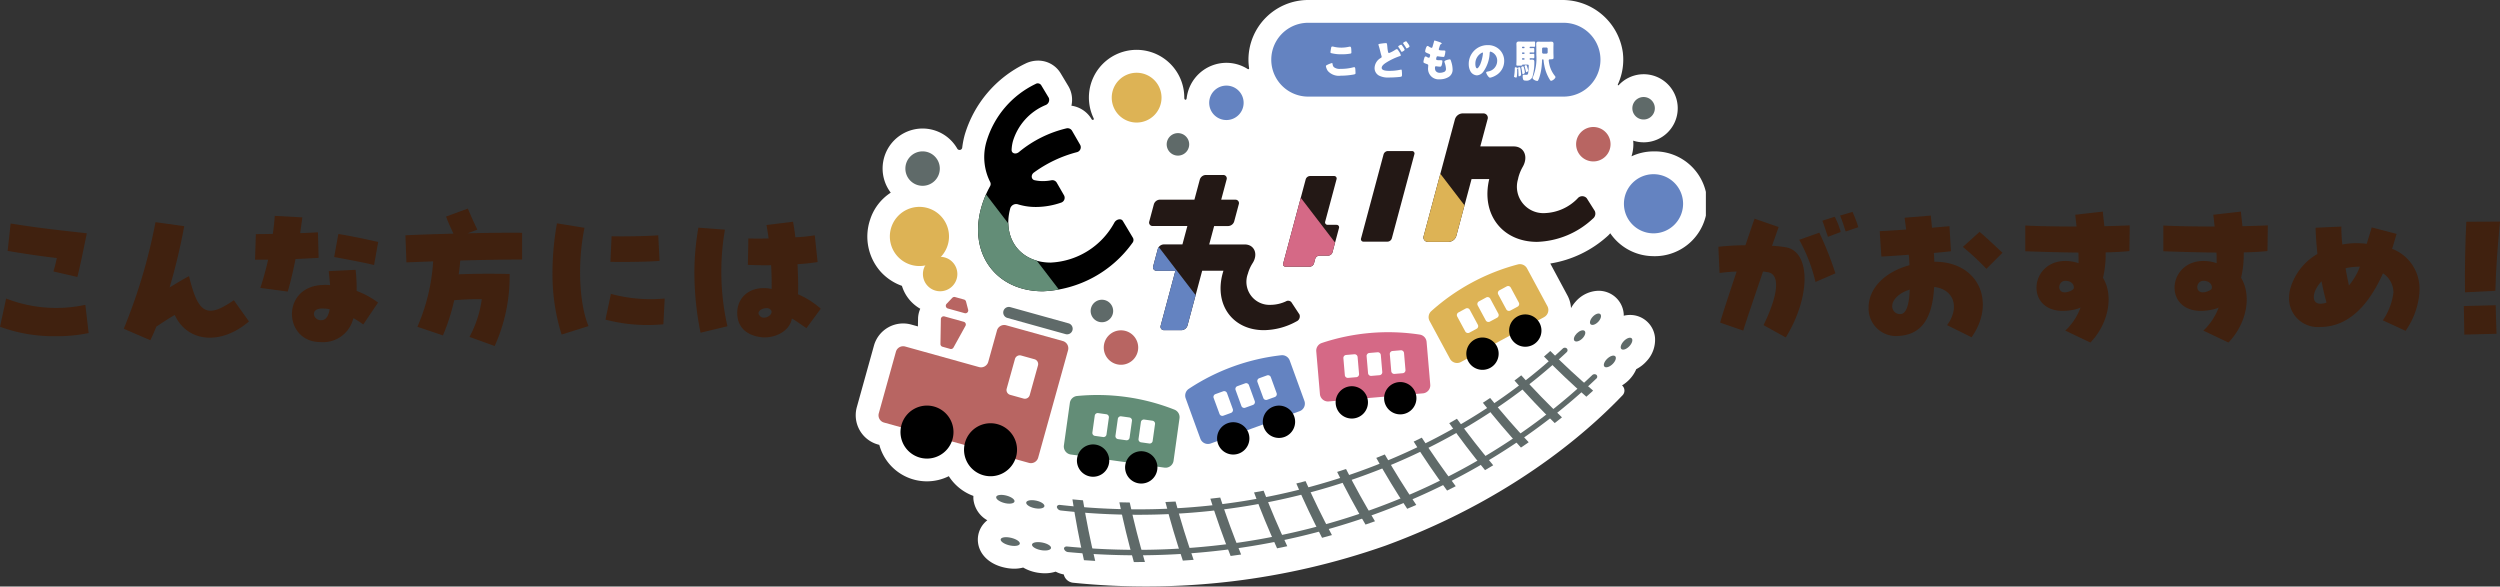 <svg height="77.236" viewBox="0 0 329.205 77.236" width="329.205" xmlns="http://www.w3.org/2000/svg" xmlns:xlink="http://www.w3.org/1999/xlink"><rect x="0" y="0" width="329.205" height="77.236" fill="#333333" stroke="none"/><clipPath id="a"><path d="m0 0h108.073v18.1h-108.073z"/></clipPath><clipPath id="b"><path d="m0 0h102.926v17.248h-102.926z"/></clipPath><clipPath id="c"><path d="m0 0h111.95v77.236h-111.95z"/></clipPath><clipPath id="d"><path d="m71.814 38.392a.858.858 0 0 0 -.778.613l-.707 2.637h-4.565a.857.857 0 0 0 -.777.613l-.6 2.244a.455.455 0 0 0 .449.613h4.564l-.649 2.423h-2.472a.859.859 0 0 0 -.778.613l-.6 2.244a.455.455 0 0 0 .449.613h2.47l-1.932 7.209a.455.455 0 0 0 .449.613h2.3a.859.859 0 0 0 .778-.613l1.931-7.209h2.8q-.06.192-.113.385c-1.1 4.108 1.337 7.437 5.444 7.437a9.066 9.066 0 0 0 4.289-1.156.717.717 0 0 0 .381-.94l-1.047-1.586a.552.552 0 0 0 -.714-.119 4.858 4.858 0 0 1 -2.018.464 3.038 3.038 0 0 1 -3-4.1c.035-.13.077-.258.122-.385a5.247 5.247 0 0 1 .51-1.023c.754-1.187.22-2.446-1.044-2.446h-4.68l.649-2.423h1.866a.858.858 0 0 0 .777-.613l.6-2.244a.454.454 0 0 0 -.449-.613h-1.863l.706-2.643a.455.455 0 0 0 -.449-.613z" transform="translate(-64.364 -38.392)"/></clipPath><clipPath id="e"><path d="m97.283 38.623a.612.612 0 0 0 -.555.438l-1.6 5.982-1.086 4.052-.274 1.019a.325.325 0 0 0 .321.438h3.178a.612.612 0 0 0 .555-.438l.156-.582a.612.612 0 0 1 .555-.438h1.167a.612.612 0 0 0 .555-.437l.852-3.178a.324.324 0 0 0 -.321-.438h-1.17a.325.325 0 0 1 -.316-.441l1.486-5.544a.325.325 0 0 0 -.321-.438z" transform="translate(-93.75 -38.623)"/></clipPath><clipPath id="f"><path d="m129.68 24.876a1.092 1.092 0 0 0 -.99.782l-4.114 15.351a.58.58 0 0 0 .572.782h2.734a1.1 1.1 0 0 0 .991-.782l2.006-7.488h2.329c-1.1 4.589 1.674 8.27 6.295 8.27a11.249 11.249 0 0 0 7.35-3.054.834.834 0 0 0 .249-1.02l-1.06-1.676a.79.79 0 0 0 -1.214.05 6.321 6.321 0 0 1 -4.312 1.916 3.479 3.479 0 0 1 -3.516-4.487c.017-.082.031-.163.053-.246a5.775 5.775 0 0 1 .571-1.373c.76-1.328.181-2.677-1.207-2.677h-4.387l.956-3.566a.58.58 0 0 0 -.572-.782z" transform="translate(-124.548 -24.876)"/></clipPath><clipPath id="g"><path d="m34.394 18.38a12.282 12.282 0 0 0 -6.43 7.513 7.257 7.257 0 0 0 .474 5.4.592.592 0 0 1 -.034.568 13.073 13.073 0 0 0 -1.186 2.922c-1.611 6.017 2.042 10.888 8.158 10.888a15.27 15.27 0 0 0 11.786-6.371.6.6 0 0 0 .077-.657l-1.339-2.238c-.222-.369-.864-.239-1.12.232a10.068 10.068 0 0 1 -8.388 5.253c-3.993 0-6.377-3.181-5.325-7.106v-.009a.821.821 0 0 1 .958-.574 7.961 7.961 0 0 0 2.44.367 10.225 10.225 0 0 0 3.332-.582.667.667 0 0 0 .352-.965l-.952-1.65a.668.668 0 0 0 -.706-.321 5.817 5.817 0 0 1 -1.114.11 4.978 4.978 0 0 1 -1.105-.119c-.444-.1-.516-.72-.059-1.027a16.77 16.77 0 0 1 5.623-2.66.668.668 0 0 0 .434-.987l-1.06-1.836a.675.675 0 0 0 -.738-.316 15.386 15.386 0 0 0 -6.256 3.12c-.43.352-.982.18-.964-.294a5.206 5.206 0 0 1 .177-1.15 7.5 7.5 0 0 1 4.271-4.73.736.736 0 0 0 .454-.958l-1.017-1.693a.462.462 0 0 0 -.411-.212.758.758 0 0 0 -.332.082" transform="translate(-26.838 -18.298)"/></clipPath><g clip-path="url(#a)" fill="#40210f" transform="translate(0 27.464)"><path d="m0 18.536.809-3.716a18.151 18.151 0 0 0 10.427.83l.438 3.716a20.619 20.619 0 0 1 -4.372.415 20.512 20.512 0 0 1 -7.302-1.245m7.039-7.279c.153-.546.328-1.159.437-1.771-1.923-.218-4.176-.546-6.47-.94l.394-3.606c4.219.677 6.82.918 10.033 1.29-.393 1.9-.874 4.306-1.246 5.749z" transform="translate(0 -2.973)"/><path d="m40.92 18.534a72.9 72.9 0 0 0 4.18-14.034l3.782.525a78.754 78.754 0 0 1 -1.924 8.066c1.268-.765 1.967-1.18 2.558-1.486 1.2 4.984 2.361 5.618 5.9 3.17l1.989 2.8c-3.672 3.148-8.088 2.776-9.771-.853-.743.415-1.464.9-2.426 1.53-.219.568-.481 1.159-.787 1.793z" transform="translate(-24.623 -2.708)"/><path d="m85.019 11.9c.372-1.115.722-2.382 1.028-3.716h-1.727l.11-3.366c.743 0 1.486-.022 2.23-.022.11-.743.2-1.552.262-2.382l3.629.2c-.088.721-.2 1.4-.284 2.077.612-.022 1.246-.044 2.339-.11l.088 3.366c-.831.044-1.705.088-3.039.153-.35 1.727-.7 3.192-1.027 4.285zm8.416-.393a6.752 6.752 0 0 1 .765.022c-.044-.568-.109-1.224-.175-1.836l3.541-.174a21.29 21.29 0 0 1 .134 2.781 11.163 11.163 0 0 1 2.82 1.531l-1.946 2.885a11.932 11.932 0 0 0 -1.29-.83c-.043.131-.088.284-.131.393a4.079 4.079 0 0 1 -4.219 2.754c-4.962 0-5.2-7.52.5-7.52m.722 3.191a5.261 5.261 0 0 0 -.9-.087c-.765-.022-1.18.24-1.18.743a.906.906 0 0 0 1.005.787c.546 0 .9-.481 1.071-1.443m.59-6.864.552-3.04c1.377.219 2.667.481 5.246 1.049l-.546 3.039c-1.049-.262-2.711-.591-5.246-1.049" transform="translate(-50.738 -1.453)"/><path d="m142.482 16.9a14.556 14.556 0 0 0 1.618-4.962c-1.4-.022-2.492.043-3.629.131a26.674 26.674 0 0 1 -1.486 4.634l-3.366-1.137a25.229 25.229 0 0 0 2.076-8.613l-3.519.131-.131-3.563c1.705-.087 4-.153 6.317-.219-.349-.787-.7-1.486-.961-2.251l2.863-1.051c.459 1.093.831 1.9 1.245 2.776l-1.268.481c2.864-.066 5.574-.088 7.17-.066v3.52c-2.251 0-5.18.043-8.153.131-.044.634-.109 1.224-.2 1.815 2.186-.088 4.438-.088 6.71-.044a22.341 22.341 0 0 1 -1.968 9.487z" transform="translate(-80.658)"/><path d="m182.664 11.377a37.721 37.721 0 0 1 .59-6.492l3.629.59c-.94 4.525-.721 9.924.525 12.941l-3.541 1.115a26.359 26.359 0 0 1 -1.2-8.153m6.973 6.186.721-3.389a20.049 20.049 0 0 0 7.082.612l-.174 3.388a21.772 21.772 0 0 1 -7.629-.612m.809-10.974c1.662.043 5.05-.022 6.143-.131l.174 3.367c-.9.109-4.394.175-6.47.131z" transform="translate(-109.914 -2.94)"/><path d="m229.588 11.156a34.41 34.41 0 0 1 .525-6.033l3.5.262a32.365 32.365 0 0 0 .328 12.722l-3.541.853a39.564 39.564 0 0 1 -.809-7.8m8.678 8.373c-1.945-.284-3.038-1.421-3.038-3.17 0-2.3 1.989-3.694 4.525-3.169.021-.918 0-2.033-.066-3.126-.875.022-1.88 0-3.06-.044l.065-3.476c.809.022 1.727.022 2.667 0-.109-.808-.2-1.355-.284-1.77l3.5-.437c.109.568.219 1.29.306 2.055a23.319 23.319 0 0 0 2.558-.263l.372 3.52c-.809.131-1.683.219-2.645.284.087 1.836.11 3.06.065 3.956a11.265 11.265 0 0 1 2.995 1.9l-1.88 2.558c-.481-.284-1.29-.918-1.924-1.268-.219 1.443-1.815 2.492-3.607 2.492a3.079 3.079 0 0 1 -.546-.043m.5-2.558c.525 0 1.093-.459.962-.9a.654.654 0 0 0 -.59-.35c-.634-.022-1.443.437-.962.984a.657.657 0 0 0 .59.262" transform="translate(-138.15 -2.609)"/></g><g clip-path="url(#b)" fill="#40210f" transform="translate(226.279 27.862)"><path d="m5.946 15.018c1.946-3.979 2.23-6.689.568-6.973-.175-.022-.393-.065-.634-.087-1.18 3.476-2.47 7.257-2.6 7.782l-3.039-1.05c.065-.371.677-2.273 2.164-6.732-1.005.042-1.793.131-2.252.196l-.153-3.454a34.215 34.215 0 0 1 3.563-.2c.393-1.159.918-2.711 1.2-3.5l3.172 1.1c-.131.372-.525 1.508-.874 2.47a15.815 15.815 0 0 1 1.858.2c3.257.613 3.235 6.558-.043 11.87zm4.7-11.236 2.645-.94a43.443 43.443 0 0 1 2.12 5.358l-2.623 1.134a21.612 21.612 0 0 0 -2.142-5.552m3.039-2.514 1.639-.524a10.155 10.155 0 0 1 .787 2.011l-1.683.634c-.153-.415-.612-1.858-.743-2.12m2.338-.678 1.64-.481a15.654 15.654 0 0 1 .765 2.011l-1.662.569c-.131-.394-.5-1.574-.743-2.1" transform="translate(0 -.066)"/><path d="m60 15.745c1.705-2.3.918-4.722-1.7-5.027-.241 4.219-1.7 6.252-4.634 6.448a3.628 3.628 0 0 1 -4-3.738c0-2.514 2.1-4.678 5.377-5.574-.023-.654-.043-1.028-.089-1.378-.852.066-2.01.153-3.606.241l-.219-3.345c.787-.043 2.077-.109 3.476-.219-.088-.787-.153-1.18-.2-1.552l3.454-.284c.044.525.11 1.071.153 1.6.962-.088 1.792-.153 2.3-.2l.2 3.3c-.962.109-1.683.174-2.251.219.043.59.043.874.066 1.159 5.836-.022 8.153 5.333 4.9 9.946zm-4.918-4.678c-1.334.393-2.3 1.312-2.3 2.142a1.012 1.012 0 0 0 1.159 1.071c.677-.088 1.071-1.18 1.137-3.214m6.995-5.618 2.208-1.989c.794.678 1.819 1.641 3.019 2.755l-2.12 2.12a32.472 32.472 0 0 0 -3.1-2.885" transform="translate(-29.884 -.792)"/><path d="m106.747 15.673a7.931 7.931 0 0 0 2.011-3.038 3.529 3.529 0 0 1 -.9.284c-6.8 1.421-6.165-7.191-.328-6.361a4.789 4.789 0 0 1 .962.24c0-.874 0-1.115-.022-1.4-2.3-.022-4.547-.087-6.995-.175v-3.387c1.662.088 4.087.131 6.755.131-.066-.525-.11-1.049-.175-1.552l3.632-.415c.044.546.131 1.2.2 1.924.918-.022 1.967-.043 3.344-.109l-.046 3.385c-.831.087-1.968.153-3.126.175a13.275 13.275 0 0 1 -.35 3.344c1.443 2.383.722 6.055-1.661 8.526zm1.115-5.552c.087-.568-.393-1.005-1.093-1.005-1.2 0-1.2 2.23.765 1.29a.818.818 0 0 0 .328-.284" transform="translate(-61.063)"/><path d="m152.4 15.673a7.93 7.93 0 0 0 2.011-3.038 3.529 3.529 0 0 1 -.9.284c-6.8 1.421-6.165-7.191-.328-6.361a4.79 4.79 0 0 1 .962.24c0-.874 0-1.115-.022-1.4-2.3-.022-4.547-.087-6.995-.175v-3.387c1.662.088 4.087.131 6.755.131-.066-.525-.11-1.049-.175-1.552l3.635-.415c.044.546.131 1.2.2 1.924.918-.022 1.967-.043 3.344-.109l-.046 3.385c-.831.087-1.968.153-3.126.175a13.275 13.275 0 0 1 -.35 3.344c1.443 2.383.722 6.055-1.661 8.526zm1.115-5.552c.087-.568-.393-1.005-1.093-1.005-1.2 0-1.2 2.23.765 1.29a.818.818 0 0 0 .328-.284" transform="translate(-88.535)"/><path d="m201.025 17.292a8.194 8.194 0 0 0 1.4-3.672 3.039 3.039 0 0 0 -1.377-2.514c-2.1 4.678-4.874 7.061-8.263 7.061a3.783 3.783 0 0 1 -4.11-3.8 5.261 5.261 0 0 1 .11-1.027 7.7 7.7 0 0 1 3.629-4.788c-.131-1.29-.219-2.426-.241-3.453l3.388-.153a22.874 22.874 0 0 0 .131 2.361 10.35 10.35 0 0 1 3.213-.088c.262-.853.459-1.465.656-2.164l3.279.853c-.175.568-.393 1.355-.591 1.967a5.622 5.622 0 0 1 3.607 5.4 5.15 5.15 0 0 1 -.044.7 10.154 10.154 0 0 1 -1.792 4.7zm-7.41-2.339c-.241-.83-.459-1.771-.656-2.8-1.268 1.333-1.377 2.929-.2 2.951a2.186 2.186 0 0 0 .853-.153m4.394-4.722a8.4 8.4 0 0 0 -1.88.2c.088.59.219 1.246.437 2.273a8.556 8.556 0 0 0 1.443-2.47" transform="translate(-113.53 -2.973)"/><path d="m246.466 14.421 4.2-.11c.044 1.487.044 2.273.109 3.76l-4.24.109c-.044-1.464-.022-2.273-.066-3.76m.328-11.1 4.438-.022c-.284 2.885-.546 6.23-.613 9.115l-4 .2c-.044-3.082.043-6.886.174-9.29" transform="translate(-148.306 -1.982)"/></g><g clip-path="url(#c)" transform="translate(112.683)"><path d="m99.361 30.718a6.9 6.9 0 0 0 5.564 3.01 6.9 6.9 0 1 0 .129-13.791 6.846 6.846 0 0 0 -2.9.649 5.242 5.242 0 0 0 .248-1.594c0-.159-.01-.315-.024-.47a4.483 4.483 0 1 0 -1.858-7.361c-.019.022-.081.1-.139.066s-.017-.115-.009-.141a7.789 7.789 0 0 0 .64-4.2 8.021 8.021 0 0 0 -8.034-6.886h-33.4a7.871 7.871 0 0 0 -7.862 7.862 7.583 7.583 0 0 0 .087 1.121.114.114 0 0 1 -.176.113 5.22 5.22 0 0 0 -2.817-.823 5.274 5.274 0 0 0 -5.23 4.652s-.023.237-.175.211-.139-.277-.139-.277a6.28 6.28 0 1 0 -11.953 2.678s.091.145-.007.229-.228-.047-.228-.047a3.681 3.681 0 0 0 -2.676-1.8 3.508 3.508 0 0 0 -.402-2.576l-1.019-1.7a3.444 3.444 0 0 0 -2.981-1.66 3.779 3.779 0 0 0 -1.659.391 15.2 15.2 0 0 0 -8 9.429 11.787 11.787 0 0 0 -.317 1.631.351.351 0 0 1 -.657.131 5.263 5.263 0 1 0 -8.754 5.806 6.635 6.635 0 0 0 -2.713 3.542 6.974 6.974 0 0 0 1.316 6.787 6.888 6.888 0 0 0 2.868 1.941 5.216 5.216 0 0 0 2.416 3.017 3.364 3.364 0 0 0 -.289 1.2l-.02 1.125-.879-.244a3.992 3.992 0 0 0 -4.912 2.775l-2.255 8.1a4 4 0 0 0 2.775 4.916l.187.052a6.486 6.486 0 0 0 9.152 4.123 6.457 6.457 0 0 0 3.239 2.6 3.282 3.282 0 0 0 0 .435 3.609 3.609 0 0 0 1.831 2.769 3.348 3.348 0 0 0 -.446.421 3.22 3.22 0 0 0 -.776 2.537c.219 1.693 1.678 2.971 3.808 3.335a5.8 5.8 0 0 0 .968.085 4.521 4.521 0 0 0 1.166-.152 5.521 5.521 0 0 0 2.124.706 5.847 5.847 0 0 0 .738.049 4.6 4.6 0 0 0 1.417-.216 3.718 3.718 0 0 0 1.071.37 1.407 1.407 0 0 0 1.2 1.089 95.032 95.032 0 0 0 41.151-4.877c18.541-6.8 28.572-17.055 31.227-19.805a.893.893 0 0 0 -.067-1.3 4.8 4.8 0 0 0 .934-.741 4.559 4.559 0 0 0 .941-1.4 4.66 4.66 0 0 0 1.352-1.044 4.105 4.105 0 0 0 1.113-3.132 3.287 3.287 0 0 0 -3.3-2.96 3.588 3.588 0 0 0 -.816.1c0-.068 0-.137 0-.206a3.29 3.29 0 0 0 -1.207-2.336 3.347 3.347 0 0 0 -2.11-.743 4.129 4.129 0 0 0 -3 1.411 4.555 4.555 0 0 0 -.626.876 4.03 4.03 0 0 0 -.474-1.678l-2.254-4.198a14.7 14.7 0 0 0 7.618-3.685c.1-.094.188-.2.28-.3" fill="#fff"/><path d="m20.6 72.021-1.148 4.125a.99.99 0 0 1 -1.219.689l-9.722-2.706a.99.99 0 0 0 -1.219.688l-2.255 8.106a.99.99 0 0 0 .688 1.219l10.675 2.97 8.406 2.339a.99.99 0 0 0 1.219-.689l3.933-14.137a.99.99 0 0 0 -.689-1.219l-7.453-2.074a.99.99 0 0 0 -1.219.689" fill="#b86562" transform="translate(-1.999 -28.499)"/><path d="m35.323 83.642-1.763-.49a.66.66 0 0 1 -.459-.812l1.088-3.908a.659.659 0 0 1 .811-.459l1.763.49a.659.659 0 0 1 .458.812l-1.087 3.909a.659.659 0 0 1 -.812.458" fill="#fff" transform="translate(-13.221 -31.158)"/><path d="m16.671 93.4a3.489 3.489 0 1 1 -2.426-4.3 3.488 3.488 0 0 1 2.426 4.3" transform="translate(-3.926 -35.564)"/><path d="m30.61 97.275a3.489 3.489 0 1 1 -2.426-4.3 3.488 3.488 0 0 1 2.426 4.3" transform="translate(-9.497 -37.114)"/><path d="m19.877 73.681-1.02-.284a.372.372 0 0 1 -.272-.378l.056-3.276a.372.372 0 0 1 .471-.34l2.543.708a.371.371 0 0 1 .231.528l-1.578 2.854a.373.373 0 0 1 -.431.188" fill="#b86562" transform="translate(-7.429 -27.737)"/><path d="m20.985 65.155 1.178.328a.372.372 0 0 1 .261.265l.28 1.077a.372.372 0 0 1 -.46.452l-2.21-.615a.372.372 0 0 1 -.17-.615l.752-.791a.372.372 0 0 1 .369-.1" fill="#b86562" transform="translate(-7.899 -26.038)"/><path d="m33.307 67.36 7.655 2.13a.737.737 0 1 1 -.395 1.42l-7.655-2.13a.737.737 0 1 1 .395-1.42" fill="#5f6a69" transform="translate(-12.94 -26.914)"/><path d="m58.895 96.213-12.33-1.728a1.064 1.064 0 0 1 -.906-1.2q.392-2.8.784-5.593a1.064 1.064 0 0 1 .948-.912 27.63 27.63 0 0 1 12.829 1.8 1.066 1.066 0 0 1 .662 1.139l-.782 5.588a1.064 1.064 0 0 1 -1.2.906" fill="#638d77" transform="translate(-18.246 -34.635)"/><path d="m53.329 93.768-1.079-.151a.393.393 0 0 1 -.336-.445l.311-2.22a.394.394 0 0 1 .445-.336l1.08.152a.394.394 0 0 1 .336.445l-.312 2.22a.394.394 0 0 1 -.445.336" fill="#fff" transform="translate(-20.75 -36.219)"/><path d="m58.391 94.477-1.079-.151a.393.393 0 0 1 -.336-.445l.311-2.22a.394.394 0 0 1 .445-.336l1.08.152a.394.394 0 0 1 .336.445l-.312 2.22a.394.394 0 0 1 -.445.336" fill="#fff" transform="translate(-22.773 -36.503)"/><path d="m63.452 95.187-1.079-.151a.393.393 0 0 1 -.336-.445l.311-2.22a.394.394 0 0 1 .445-.336l1.08.152a.394.394 0 0 1 .336.445l-.312 2.22a.394.394 0 0 1 -.445.336" fill="#fff" transform="translate(-24.796 -36.787)"/><path d="m52.762 99.913a2.128 2.128 0 1 1 -1.812-2.4 2.128 2.128 0 0 1 1.812 2.4" transform="translate(-19.397 -38.969)"/><path d="m63.33 101.4a2.128 2.128 0 1 1 -1.812-2.4 2.128 2.128 0 0 1 1.812 2.4" transform="translate(-23.621 -39.561)"/><path d="m87.335 85.295-11.7 4.251a1.065 1.065 0 0 1 -1.364-.637q-.971-2.654-1.931-5.309a1.065 1.065 0 0 1 .411-1.251 27.629 27.629 0 0 1 12.175-4.423 1.065 1.065 0 0 1 1.118.7l1.928 5.308a1.064 1.064 0 0 1 -.637 1.364" fill="#6483c1" transform="translate(-28.89 -31.147)"/><path d="m80.8 88.66-1.025.372a.394.394 0 0 1 -.5-.236l-.775-2.107a.394.394 0 0 1 .236-.5l1.025-.372a.394.394 0 0 1 .5.236l.765 2.107a.394.394 0 0 1 -.236.5" fill="#fff" transform="translate(-31.37 -34.291)"/><path d="m85.6 86.915-1.025.372a.394.394 0 0 1 -.5-.236l-.765-2.107a.394.394 0 0 1 .236-.5l1.025-.372a.394.394 0 0 1 .5.236l.765 2.107a.394.394 0 0 1 -.236.5" fill="#fff" transform="translate(-33.29 -33.594)"/><path d="m90.406 85.17-1.025.372a.394.394 0 0 1 -.5-.236l-.77-2.106a.394.394 0 0 1 .236-.5l1.025-.372a.394.394 0 0 1 .5.236l.765 2.107a.394.394 0 0 1 -.236.5" fill="#fff" transform="translate(-35.21 -32.896)"/><path d="m83.4 94.024a2.128 2.128 0 1 1 -2.727-1.274 2.128 2.128 0 0 1 2.727 1.274" transform="translate(-31.686 -37.023)"/><path d="m93.43 90.38a2.128 2.128 0 1 1 -2.73-1.273 2.128 2.128 0 0 1 2.73 1.273" transform="translate(-35.696 -35.566)"/><path d="m115.066 80.926-12.405 1.065a1.065 1.065 0 0 1 -1.152-.969l-.483-5.626a1.064 1.064 0 0 1 .721-1.1 27.62 27.62 0 0 1 12.907-1.108 1.065 1.065 0 0 1 .9.962l.483 5.626a1.064 1.064 0 0 1 -.969 1.151" fill="#d56986" transform="translate(-40.381 -29.128)"/><path d="m108.682 80.731-1.086.093a.394.394 0 0 1 -.427-.359l-.191-2.233a.394.394 0 0 1 .359-.426l1.086-.094a.4.4 0 0 1 .427.359l.191 2.234a.394.394 0 0 1 -.359.426" fill="#fff" transform="translate(-42.761 -31.063)"/><path d="m113.774 80.294-1.086.093a.394.394 0 0 1 -.427-.359l-.191-2.233a.394.394 0 0 1 .359-.426l1.086-.094a.4.4 0 0 1 .427.359l.191 2.234a.394.394 0 0 1 -.359.426" fill="#fff" transform="translate(-44.796 -30.888)"/><path d="m118.866 79.857-1.086.093a.394.394 0 0 1 -.427-.359l-.191-2.233a.394.394 0 0 1 .359-.426l1.086-.094a.4.4 0 0 1 .427.359l.191 2.234a.394.394 0 0 1 -.359.426" fill="#fff" transform="translate(-46.832 -30.713)"/><path d="m109.526 86.67a2.128 2.128 0 1 1 -2.3-1.938 2.128 2.128 0 0 1 2.3 1.938" transform="translate(-42.081 -33.866)"/><path d="m120.159 85.757a2.128 2.128 0 1 1 -2.3-1.938 2.128 2.128 0 0 1 2.3 1.938" transform="translate(-46.332 -33.501)"/><path d="m140.885 64.925-10.958 5.912a1.064 1.064 0 0 1 -1.442-.432l-2.681-4.97a1.064 1.064 0 0 1 .224-1.3 27.623 27.623 0 0 1 11.4-6.151 1.065 1.065 0 0 1 1.207.525l2.681 4.97a1.064 1.064 0 0 1 -.432 1.442" fill="#ddb355" transform="translate(-50.235 -23.165)"/><path d="m134.471 70.314-.959.517a.4.4 0 0 1 -.534-.16l-1.064-1.971a.4.4 0 0 1 .16-.534l.959-.517a.394.394 0 0 1 .534.16l1.064 1.973a.394.394 0 0 1 -.16.534" fill="#fff" transform="translate(-52.71 -27.021)"/><path d="m138.969 67.887-.959.517a.4.4 0 0 1 -.534-.16l-1.064-1.973a.4.4 0 0 1 .16-.534l.959-.517a.394.394 0 0 1 .534.16l1.064 1.973a.394.394 0 0 1 -.16.534" fill="#fff" transform="translate(-54.508 -26.051)"/><path d="m143.467 65.46-.959.517a.4.4 0 0 1 -.534-.16l-1.064-1.973a.4.4 0 0 1 .16-.534l.959-.517a.394.394 0 0 1 .534.16l1.064 1.973a.394.394 0 0 1 -.16.534" fill="#fff" transform="translate(-56.306 -25.081)"/><path d="m137.948 75.159a2.128 2.128 0 1 1 -2.884-.863 2.13 2.13 0 0 1 2.884.863" transform="translate(-53.541 -29.596)"/><path d="m147.339 70.092a2.128 2.128 0 1 1 -2.884-.863 2.129 2.129 0 0 1 2.884.863" transform="translate(-57.295 -27.57)"/><path d="m15.389 57.02a2.267 2.267 0 1 0 3.206-.033 2.267 2.267 0 0 0 -3.206.033" fill="#ddb355" transform="translate(-5.892 -22.52)"/><g fill="#5f6a69"><path d="m13.161 33.206a2.267 2.267 0 1 0 2.267 2.267 2.267 2.267 0 0 0 -2.267-2.267" transform="translate(-4.355 -13.273)"/><path d="m69.7 29.2a1.481 1.481 0 1 0 1.481 1.481 1.481 1.481 0 0 0 -1.481-1.481" transform="translate(-27.269 -11.67)"/><path d="m53.018 65.753a1.481 1.481 0 1 0 1.482 1.481 1.481 1.481 0 0 0 -1.481-1.481" transform="translate(-20.6 -26.283)"/><path d="m171.849 21.282a1.481 1.481 0 1 0 1.481 1.481 1.481 1.481 0 0 0 -1.481-1.481" transform="translate(-68.1 -8.507)"/></g><path d="m79.807 18.78a2.267 2.267 0 1 0 2.267 2.267 2.267 2.267 0 0 0 -2.267-2.267" fill="#6483c1" transform="translate(-30.994 -7.507)"/><path d="m160.3 27.86a2.267 2.267 0 1 0 2.267 2.267 2.267 2.267 0 0 0 -2.267-2.267" fill="#b86562" transform="translate(-63.17 -11.136)"/><path d="m56.68 72.464a2.267 2.267 0 1 0 2.267 2.267 2.267 2.267 0 0 0 -2.267-2.267" fill="#b86562" transform="translate(-21.75 -28.965)"/><path d="m8.6 46.551a3.895 3.895 0 1 0 5.508-.056 3.894 3.894 0 0 0 -5.508.056" fill="#ddb355" transform="translate(-2.993 -18.14)"/><path d="m172.416 38.212a3.895 3.895 0 1 0 3.895 3.895 3.895 3.895 0 0 0 -3.895-3.895" fill="#6483c1" transform="translate(-67.361 -15.274)"/><path d="m59.44 15.961a3.278 3.278 0 1 0 3.278 3.278 3.278 3.278 0 0 0 -3.278-3.278" fill="#ddb355" transform="translate(-22.449 -6.38)"/><path d="m84.146 56.734-1.046-1.59a.553.553 0 0 0 -.714-.118 4.866 4.866 0 0 1 -2.018.463 3.038 3.038 0 0 1 -3-4.1c.035-.13.077-.259.122-.385a5.231 5.231 0 0 1 .51-1.022c.754-1.187.22-2.446-1.044-2.446h-4.68l.649-2.424h1.866a.857.857 0 0 0 .777-.613l.6-2.244a.455.455 0 0 0 -.449-.613h-1.863l.706-2.642a.454.454 0 0 0 -.449-.613h-2.3a.857.857 0 0 0 -.777.613l-.707 2.637h-4.564a.859.859 0 0 0 -.778.613l-.6 2.244a.454.454 0 0 0 .448.613h4.565l-.65 2.424h-2.471a.857.857 0 0 0 -.777.613l-.6 2.244a.455.455 0 0 0 .449.613h2.471l-1.932 7.209a.455.455 0 0 0 .449.613h2.3a.858.858 0 0 0 .778-.613l1.932-7.209h2.8q-.061.192-.113.385c-1.1 4.108 1.337 7.437 5.445 7.437a9.063 9.063 0 0 0 4.288-1.155.717.717 0 0 0 .381-.94" fill="#231815" transform="translate(-25.728 -15.346)"/></g><g clip-path="url(#d)" transform="translate(151.319 23.046)"><path d="m68.22 68.736h-14.12l-12.984-16.958h14.116z" fill="#6483c1" transform="translate(-55.071 -43.743)"/></g><g clip-path="url(#c)" fill="#231815" transform="translate(112.683)"><path d="m114.348 45.066h-3.178a.324.324 0 0 1 -.32-.438l2.961-11.054a.613.613 0 0 1 .555-.438h3.178a.324.324 0 0 1 .32.438l-2.964 11.054a.611.611 0 0 1 -.555.438" transform="translate(-44.303 -13.246)"/><path d="m100.786 45.042h-1.17a.324.324 0 0 1 -.316-.442l1.486-5.544a.325.325 0 0 0 -.321-.438h-3.182a.613.613 0 0 0 -.555.438l-1.6 5.982-1.088 4.062-.273 1.019a.324.324 0 0 0 .321.438h3.177a.612.612 0 0 0 .555-.438l.155-.581a.612.612 0 0 1 .555-.438h1.17a.613.613 0 0 0 .555-.438l.852-3.178a.324.324 0 0 0 -.321-.438" transform="translate(-37.474 -15.438)"/></g><g clip-path="url(#e)" transform="translate(168.959 23.185)"><path d="m98.69 58.88h-16.227l-14.93-19.494h16.227z" fill="#d56986" transform="translate(-83.271 -38.928)"/></g><g clip-path="url(#c)" transform="translate(112.683)"><path d="m147.1 37.716-1.059-1.676a.791.791 0 0 0 -1.214.05 6.317 6.317 0 0 1 -4.311 1.916 3.479 3.479 0 0 1 -3.516-4.486c.018-.082.031-.163.053-.246a5.809 5.809 0 0 1 .571-1.373c.76-1.328.181-2.677-1.207-2.677h-4.387l.955-3.566a.579.579 0 0 0 -.571-.781h-2.734a1.093 1.093 0 0 0 -.991.781l-4.113 15.352a.579.579 0 0 0 .572.782h2.734a1.094 1.094 0 0 0 .99-.782l2.007-7.489h2.329c-1.1 4.59 1.674 8.271 6.295 8.271a11.246 11.246 0 0 0 7.349-3.055.833.833 0 0 0 .249-1.02" fill="#231815" transform="translate(-49.784 -9.944)"/></g><g clip-path="url(#f)" transform="translate(187.447 14.933)"><path d="m128.031 52.79h-17.2l-15.831-20.666h17.2z" fill="#ddb355" transform="translate(-112.737 -27.773)"/></g><g clip-path="url(#c)" transform="translate(112.683)"><path d="m45.9 36.406c-.222-.369-.864-.239-1.12.232a10.064 10.064 0 0 1 -8.387 5.253c-3.992 0-6.377-3.181-5.325-7.106v-.008a.821.821 0 0 1 .958-.575 7.962 7.962 0 0 0 2.44.367 10.24 10.24 0 0 0 3.332-.581.668.668 0 0 0 .352-.965l-.95-1.65a.666.666 0 0 0 -.706-.321 5.864 5.864 0 0 1 -1.114.11 5.013 5.013 0 0 1 -1.105-.119c-.444-.1-.516-.72-.059-1.027a16.765 16.765 0 0 1 5.623-2.66.667.667 0 0 0 .433-.987l-1.059-1.836a.675.675 0 0 0 -.737-.316 15.393 15.393 0 0 0 -6.257 3.121c-.43.352-.982.179-.964-.294a5.2 5.2 0 0 1 .177-1.149 7.5 7.5 0 0 1 4.268-4.734.737.737 0 0 0 .454-.959l-1.017-1.692a.553.553 0 0 0 -.743-.13 12.288 12.288 0 0 0 -6.43 7.514 7.256 7.256 0 0 0 .475 5.4.594.594 0 0 1 -.034.569 13.1 13.1 0 0 0 -1.187 2.922c-1.611 6.012 2.042 10.886 8.158 10.886a15.269 15.269 0 0 0 11.786-6.371.6.6 0 0 0 .077-.657z" transform="translate(-10.727 -7.314)"/></g><g clip-path="url(#g)" transform="translate(128.793 10.984)"><path d="m30.027 57.491h-14.914l-13.721-17.915h14.914z" fill="#638d77" transform="translate(-16.667 -26.803)"/></g><g clip-path="url(#c)" transform="translate(112.683)"><g fill="#5f6a69"><path d="m50.537 117.648q-.738-.041-1.48-.094-.909-4.011-1.517-8.008.7.067 1.391.124.652 3.98 1.606 7.978" transform="translate(-19.003 -43.788)"/><path d="m61.2 118.051q-.725.008-1.453.005-1.106-3.934-1.909-7.868.684.019 1.366.028.846 3.917 2 7.835" transform="translate(-23.121 -44.044)"/><path d="m71.651 117.7q-.708.056-1.42.1-1.3-3.848-2.293-7.714.67-.027 1.336-.064 1.038 3.846 2.378 7.677" transform="translate(-27.156 -43.978)"/><path d="m81.846 116.648q-.69.1-1.383.191-1.485-3.756-2.668-7.543.652-.07 1.3-.151 1.225 3.766 2.75 7.5" transform="translate(-31.096 -43.628)"/><path d="m91.754 114.953q-.668.143-1.342.277-1.667-3.653-3.034-7.356.633-.113 1.261-.234 1.408 3.679 3.115 7.312" transform="translate(-34.927 -43.026)"/><path d="m101.345 112.648q-.646.184-1.3.359-1.843-3.544-3.391-7.154.611-.151 1.219-.312 1.587 3.585 3.469 7.106" transform="translate(-38.636 -42.187)"/><path d="m110.59 109.765q-.621.222-1.247.436-2.015-3.427-3.737-6.935.588-.189 1.171-.385 1.761 3.481 3.814 6.884" transform="translate(-42.213 -41.124)"/><path d="m119.461 106.338q-.594.258-1.195.509-2.181-3.3-4.073-6.7.564-.223 1.122-.454 1.929 3.37 4.146 6.646" transform="translate(-45.645 -39.849)"/><path d="m127.937 102.4q-.566.293-1.139.577-2.34-3.169-4.4-6.45.538-.257 1.069-.519 2.093 3.251 4.469 6.392" transform="translate(-48.925 -38.377)"/><path d="m135.992 97.987q-.537.324-1.081.64-2.494-3.027-4.711-6.184.509-.286 1.012-.579 2.25 3.124 4.779 6.123" transform="translate(-52.044 -36.72)"/><path d="m143.609 93.13q-.506.353-1.019.7-2.642-2.879-5.012-5.9.48-.314.954-.634 2.4 2.989 5.078 5.837" transform="translate(-54.992 -34.893)"/><path d="m150.766 87.864q-.475.38-.956.755-2.782-2.722-5.3-5.6.45-.34.893-.686 2.549 2.847 5.364 5.536" transform="translate(-57.764 -32.908)"/><path d="m157.451 82.222q-.441.405-.89.8-2.916-2.557-5.576-5.291.419-.364.83-.732 2.689 2.7 5.635 5.219" transform="translate(-60.352 -30.78)"/><path d="m111.262 76.865c-15.481 14.564-39.437 23.853-66.6 20.848a.59.59 0 0 1 -.526-.421c-.029-.2.157-.343.416-.314 27.005 3.049 50.823-6.154 66.2-20.594a.388.388 0 0 1 .523-.013.334.334 0 0 1 -.016.493" transform="translate(-17.642 -30.489)"/><path d="m39.8 110.447c.039.289-.467.453-1.133.355s-1.235-.421-1.268-.713.479-.438 1.139-.339 1.223.406 1.262.7" transform="translate(-14.949 -43.857)"/><path d="m33.227 109.363c.03.292-.487.434-1.159.306s-1.237-.478-1.261-.771.5-.418 1.164-.288 1.225.462 1.255.754" transform="translate(-12.314 -43.393)"/><path d="m162.416 68.844c.211.172.11.621-.236 1s-.8.54-1.008.362-.092-.621.248-.995.783-.538 1-.366" transform="translate(-64.382 -27.491)"/><path d="m158.946 72.53c.206.179.084.625-.28.992s-.83.513-1.032.328-.067-.625.293-.987.813-.512 1.019-.333" transform="translate(-62.972 -28.962)"/><path d="m115.788 82.666c-16.237 15.524-41.21 25.479-69.524 22.848a.635.635 0 0 1 -.565-.417c-.04-.2.148-.347.417-.321 28.159 2.686 53-7.176 69.133-22.567a.425.425 0 0 1 .552-.04.328.328 0 0 1 -.013.5" transform="translate(-18.265 -32.811)"/><path d="m41.174 119.63c.053.291-.463.463-1.158.374s-1.3-.408-1.346-.7.475-.448 1.164-.357 1.287.393 1.34.684" transform="translate(-15.456 -47.535)"/><path d="m34.319 118.628c.044.294-.484.444-1.184.324s-1.3-.466-1.339-.761.5-.428 1.189-.306 1.289.45 1.334.744" transform="translate(-12.709 -47.103)"/><path d="m169.231 74.144c.223.162.117.623-.246 1.026s-.842.592-1.061.424-.1-.624.258-1.022.824-.591 1.048-.429" transform="translate(-67.079 -29.614)"/><path d="m165.589 78.073c.218.17.092.628-.291 1.019s-.873.564-1.087.388-.075-.628.3-1.014.855-.563 1.074-.393" transform="translate(-65.599 -31.182)"/></g><path d="m129.647 14.72h-33.628a4.86 4.86 0 0 1 0-9.72h33.628a4.86 4.86 0 1 1 0 9.72" fill="#6483c1" transform="translate(-36.438 -1.999)"/><path d="m103.374 12.588a3.652 3.652 0 0 1 .553-.209c.075 0 .092.058.1.145a.7.7 0 0 0 .151.378 1.222 1.222 0 0 0 .89.239 6.235 6.235 0 0 0 1.675-.2.55.55 0 0 1 .134-.023c.111 0 .134.122.146.315.005.1.023.4.023.471 0 .105-.064.139-.2.175a9.782 9.782 0 0 1 -1.752.163 1.939 1.939 0 0 1 -1.687-.616 1.494 1.494 0 0 1 -.262-.64c0-.081.082-.128.227-.192m.465-2.24c.012-.07.041-.157.163-.157a.941.941 0 0 1 .216.041 4.391 4.391 0 0 0 .96.11 4.816 4.816 0 0 0 1.041-.122.54.54 0 0 1 .093-.011c.133 0 .163.145.175.349.005.1.017.308.017.407 0 .134-.041.146-.18.169a5.824 5.824 0 0 1 -1.053.082 5.157 5.157 0 0 1 -1.467-.163.141.141 0 0 1 -.058-.122c0-.058.07-.454.093-.582" fill="#fff" transform="translate(-41.23 -4.074)"/><path d="m114.885 9.336a4.055 4.055 0 0 1 .415-.036c.157 0 .163.006.215.564a3.974 3.974 0 0 0 .087.588c.017.07.047.151.134.151a3.91 3.91 0 0 0 .791-.407.712.712 0 0 1 .244-.11c.07 0 .2.2.268.314a1.517 1.517 0 0 1 .245.5c0 .064-.065.087-.187.128-.023.011-.052.017-.081.029a8.5 8.5 0 0 0 -1.682.821c-.221.146-.57.39-.57.681 0 .39.744.39 1.006.39a6.476 6.476 0 0 0 1.5-.157c.017 0 .041-.006.058-.006.047 0 .07.041.081.116a4.745 4.745 0 0 1 .029.576c0 .2-.04.232-.244.268a13.89 13.89 0 0 1 -1.489.081 2.548 2.548 0 0 1 -1.3-.256 1.11 1.11 0 0 1 -.576-1 1.565 1.565 0 0 1 .8-1.309c.069-.04.134-.076.134-.169a3.371 3.371 0 0 0 -.094-.337c-.1-.4-.192-.8-.32-1.187a.3.3 0 0 1 -.017-.07c0-.088.105-.105.547-.163m2.694.448a1.579 1.579 0 0 1 .215.379c0 .116-.326.285-.384.285-.029 0-.041-.011-.128-.157-.1-.175-.185-.3-.3-.466a.146.146 0 0 1 -.035-.082c0-.081.331-.238.395-.238s.2.227.239.279m.465-.681c.058.07.116.146.169.221a1.685 1.685 0 0 1 .227.384c0 .122-.326.285-.378.285s-.064-.041-.088-.087c-.11-.192-.238-.367-.36-.547-.018-.023-.029-.035-.029-.058 0-.088.337-.244.4-.244.029 0 .035.011.064.046" fill="#fff" transform="translate(-45.503 -3.62)"/><path d="m126.85 9.2c.052.023.093.052.093.093s-.023.046-.053.058c-.093.04-.139.064-.21.279l-.1.321a.244.244 0 0 0 -.023.092c0 .116.081.14.267.151.14.012.279.018.419.018.11 0 .181 0 .181.128a2.679 2.679 0 0 1 -.088.517c-.041.152-.07.2-.157.2a6.26 6.26 0 0 1 -.722-.076.108.108 0 0 0 -.046-.006c-.134 0-.157.11-.18.221l-.012.047a.548.548 0 0 0 -.012.093c0 .151.158.157.576.157.158 0 .25.006.25.105a2.061 2.061 0 0 1 -.1.558c-.041.122-.082.187-.222.187a4.569 4.569 0 0 1 -.483-.053.1.1 0 0 0 -.04-.005c-.122 0-.134.116-.134.186v.035a.8.8 0 0 0 .081.378.626.626 0 0 0 .553.262 1.381 1.381 0 0 0 .629-.139.421.421 0 0 0 .186-.378 2.849 2.849 0 0 0 -.175-.821.411.411 0 0 1 -.029-.134c0-.076.041-.105.209-.175a2.074 2.074 0 0 1 .489-.122c.105 0 .134.1.192.291a3.483 3.483 0 0 1 .187 1.035 1.109 1.109 0 0 1 -.518.995 2.235 2.235 0 0 1 -1.187.309 1.393 1.393 0 0 1 -1.519-1.565c0-.07.017-.244.017-.256 0-.128-.093-.157-.174-.186-.384-.134-.46-.181-.46-.285a1.884 1.884 0 0 1 .082-.4c.041-.151.082-.32.209-.32a.33.33 0 0 1 .169.07.589.589 0 0 0 .25.1c.047 0 .105-.023.134-.145a1.312 1.312 0 0 0 .041-.186c0-.1-.07-.151-.157-.186-.477-.175-.5-.238-.5-.326 0-.122.139-.71.309-.71a.46.46 0 0 1 .21.1 1.131 1.131 0 0 0 .308.151c.094 0 .122-.07.146-.157.046-.163.134-.454.192-.681.023-.093.029-.128.082-.128a8.073 8.073 0 0 1 .849.285" fill="#fff" transform="translate(-49.777 -3.562)"/><path d="m138.532 10.495a2.047 2.047 0 0 1 .616 1.5 2.182 2.182 0 0 1 -1.169 1.932 2.251 2.251 0 0 1 -.693.262c-.2 0-.512-.535-.512-.7 0-.053.052-.076.222-.116a1.416 1.416 0 0 0 1.227-1.344 1.231 1.231 0 0 0 -.873-1.274c-.1 0-.11.1-.116.209a4.516 4.516 0 0 1 -.834 2.436 1.128 1.128 0 0 1 -.844.483 1.036 1.036 0 0 1 -.884-.6 1.968 1.968 0 0 1 -.192-.872 2.465 2.465 0 0 1 2.482-2.511 2.156 2.156 0 0 1 1.571.594m-3.183 1.9c0 .14.035.564.238.564.14 0 .338-.384.4-.506a5.264 5.264 0 0 0 .366-1.489c0-.047-.023-.088-.076-.088a1.594 1.594 0 0 0 -.925 1.519" fill="#fff" transform="translate(-53.756 -3.958)"/><path d="m144.422 13.667a6.409 6.409 0 0 0 .087-.914c0-.175.012-.262.07-.262.005 0 .082.017.1.023.082.017.239.058.239.122a.073.073 0 0 1 -.047.07c-.046.023-.046.035-.046.151 0 .076.005.128.005.222a4.586 4.586 0 0 1 -.052.675c-.011.058-.029.1-.1.1s-.268-.058-.268-.14a.18.18 0 0 1 .006-.046m2.043-3.759a.069.069 0 0 0 .076.07h.127c.116 0 .216-.011.3-.011.1 0 .116.052.116.18v.227c0 .122-.012.181-.11.181-.076 0-.187-.012-.3-.012h-.127a.077.077 0 0 0 -.076.076v.047a.072.072 0 0 0 .076.07h.127c.116 0 .216-.011.3-.011.1 0 .116.052.116.18v.227c0 .122-.012.181-.11.181-.076 0-.187-.011-.3-.011h-.127a.077.077 0 0 0 -.076.076v.034c0 .047.017.082.064.082.07 0 .151-.005.233-.005a.429.429 0 0 1 .221.04c.087.047.1.128.1.343a6.723 6.723 0 0 1 -.2 1.682.818.818 0 0 1 -.93.7c-.111 0-.268-.012-.331-.122a1.075 1.075 0 0 1 -.076-.413c0-.175.023-.244.122-.244.052 0 .157.012.256.012.28 0 .32-.018.355-.3a7.854 7.854 0 0 0 .064-.821c0-.2 0-.221-.291-.221h-.483c-.07 0-.076.029-.088.076s-.1.064-.215.064h-.337c-.163 0-.215-.012-.215-.128s.017-.349.017-.558v-1.739c0-.169-.011-.314-.011-.436 0-.262.145-.32.378-.32.158 0 .315.012.477.012h1.147c.128 0 .25-.012.326-.012.122 0 .134.064.134.2v.3c0 .134-.012.2-.128.2-.082 0-.2-.011-.332-.011h-.174a.077.077 0 0 0 -.076.076zm-1.17 2.991c.011.093.052.477.052.558 0 .192-.256.228-.267.228-.064 0-.07-.088-.07-.157 0-.163-.012-.442-.023-.622a2.125 2.125 0 0 0 -.029-.291.136.136 0 0 1 -.005-.035c0-.064.139-.087.18-.087.105 0 .11.029.163.407m.483-.134a3.058 3.058 0 0 1 .07.39c0 .174-.215.244-.274.244s-.064-.058-.1-.355c-.012-.1-.076-.43-.1-.512a.106.106 0 0 1 -.005-.035c0-.087.192-.128.226-.128.076 0 .1.035.181.4m.023-2.9a.077.077 0 0 0 -.076-.076h-.175a.077.077 0 0 0 -.076.076v.041a.072.072 0 0 0 .076.07h.175a.069.069 0 0 0 .076-.07zm0 .75a.078.078 0 0 0 -.076-.076h-.175a.077.077 0 0 0 -.076.076v.047a.072.072 0 0 0 .076.07h.175a.069.069 0 0 0 .076-.07zm0 .757a.077.077 0 0 0 -.076-.076h-.175a.076.076 0 0 0 -.076.076v.046a.072.072 0 0 0 .076.07h.175a.069.069 0 0 0 .076-.07zm.372 1.14a3.518 3.518 0 0 1 .11.425c0 .093-.186.2-.238.2s-.058-.046-.07-.116a5.643 5.643 0 0 0 -.151-.605.324.324 0 0 1 -.017-.076c0-.052.11-.128.181-.128.093 0 .128.1.186.3m1.181-2.543c0-.186-.012-.372-.012-.558 0-.209.082-.291.285-.291.175 0 .349.012.529.012h.652c.174 0 .343-.012.517-.012s.291.052.291.291c0 .186-.011.372-.011.558v.535c0 .233.017.472.017.7s-.07.239-.495.239c-.093 0-.139.07-.139.163a4.732 4.732 0 0 0 .122.663 3.7 3.7 0 0 0 .7 1.373.258.258 0 0 1 .064.14c0 .175-.373.489-.576.489-.076 0-.11-.058-.191-.186a5.337 5.337 0 0 1 -.693-1.809 4.966 4.966 0 0 1 -.105-.716c-.005-.064-.034-.116-.1-.116s-.1.052-.1.116c0 .116-.023.471-.035.6a7.061 7.061 0 0 1 -.285 1.554 2.789 2.789 0 0 1 -.192.495.13.13 0 0 1 -.128.081c-.191 0-.605-.192-.605-.4a.354.354 0 0 1 .052-.128 6.561 6.561 0 0 0 .442-2.88zm1.332.728a.166.166 0 0 0 .163-.163v-.483a.162.162 0 0 0 -.163-.163h-.407a.159.159 0 0 0 -.163.163v.483a.169.169 0 0 0 .175.163z" fill="#fff" transform="translate(-57.726 -3.639)"/></g></svg>